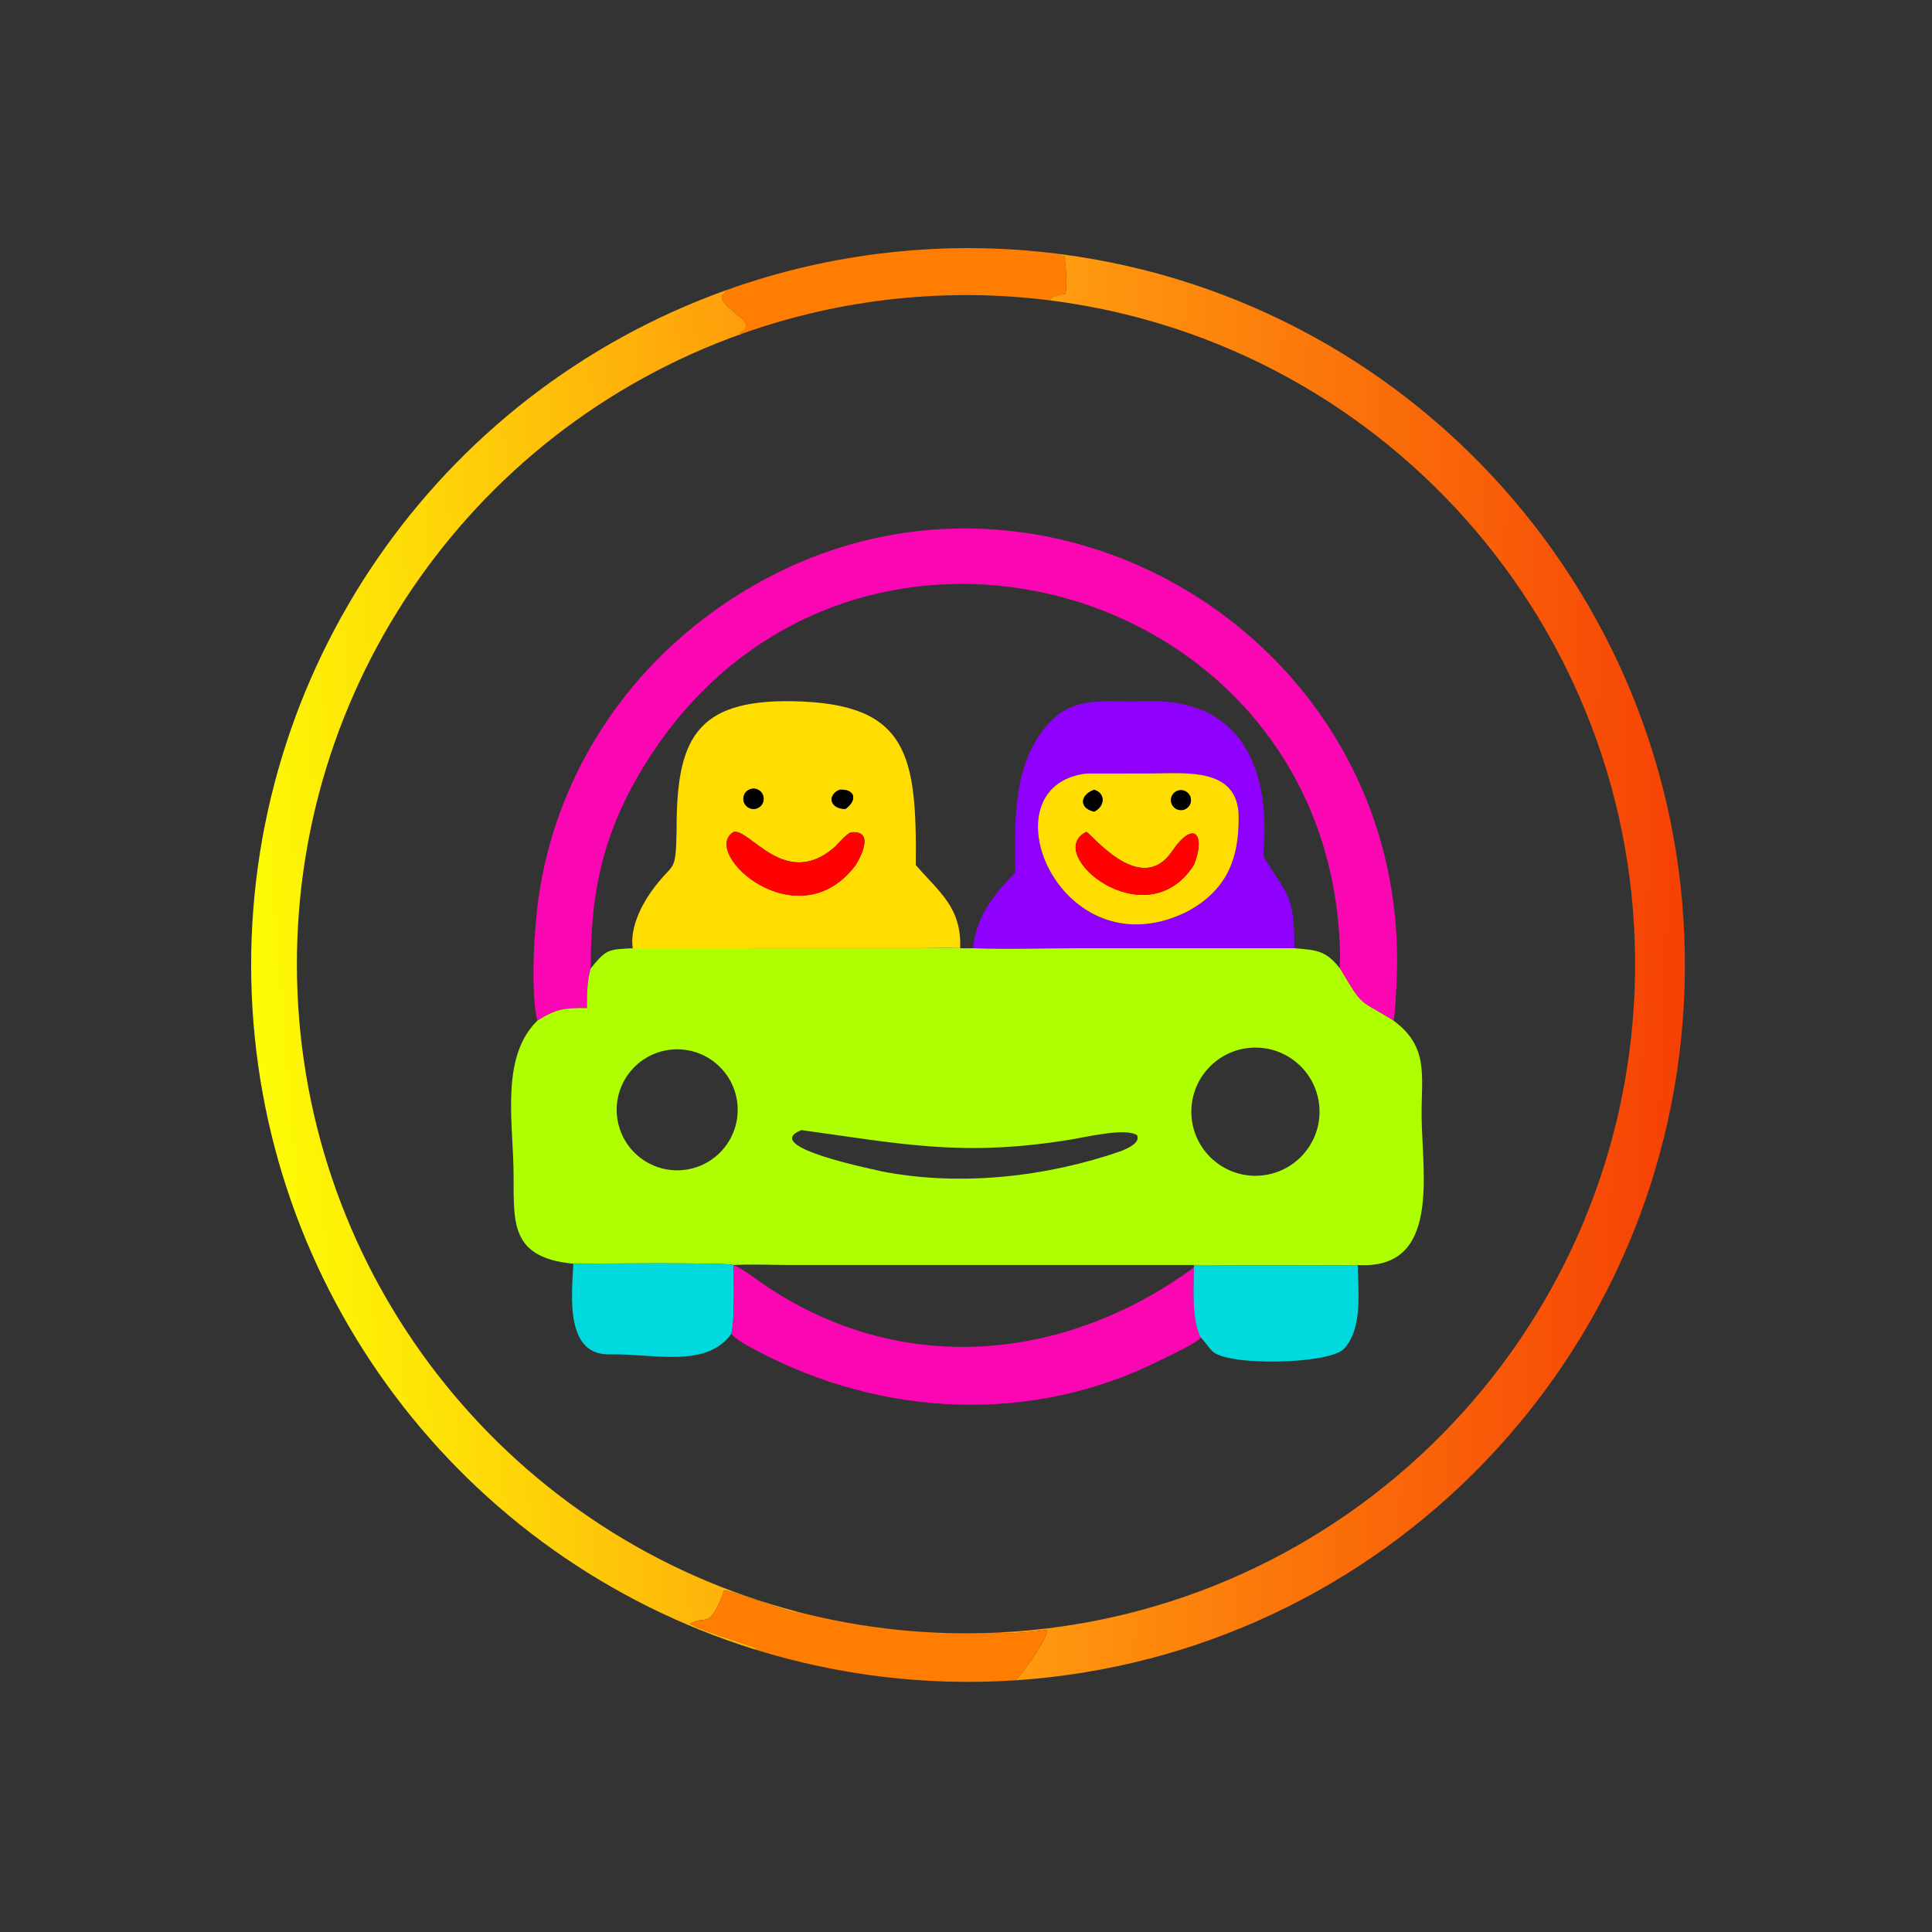 <?xml version="1.0" encoding="utf-8" ?><svg xmlns="http://www.w3.org/2000/svg" xmlns:xlink="http://www.w3.org/1999/xlink" width="1024" height="1024" viewBox="0 0 1024 1024"><rect x="0" y="0" width="1024" height="1024" fill="#333333" stroke="none"/><path fill="#FF7D00" transform="scale(2 2)" d="M192.393 76.913C220.59 66.799 250.779 63.496 280.496 67.274L280.73 67.709L282.06 67.866C282.286 68.278 283.012 76.728 282.285 77.965C280.726 78.099 279.907 78.233 278.502 78.988L278.244 79.604C250.718 76.124 222.759 79.152 196.616 88.444C196.189 88.456 196.406 88.502 195.977 88.249C201.662 85.947 192.564 82.563 191.42 79.316C190.885 77.799 191.654 78.801 192.393 76.913Z"/><defs><linearGradient id="gradient_0" gradientUnits="userSpaceOnUse" x1="445.582" y1="262.565" x2="272.085" y2="256.051"><stop offset="0" stop-color="#F64105"/><stop offset="1" stop-color="#FF9D0F"/></linearGradient></defs><path fill="url(#gradient_0)" transform="scale(2 2)" d="M280.496 67.274C377.586 79.616 449.411 163.699 446.429 261.525C443.447 359.35 366.635 438.902 268.974 445.309C270.709 444.111 277.939 433.721 277.45 431.9C275.076 432.376 266.836 433.164 264.761 432.629C356.568 428.089 429.685 354.145 433.193 262.292C436.702 170.44 369.438 91.134 278.244 79.604L278.502 78.988C279.907 78.233 280.726 78.099 282.285 77.965C283.012 76.728 282.286 68.278 282.06 67.866L280.73 67.709L280.496 67.274Z"/><defs><linearGradient id="gradient_1" gradientUnits="userSpaceOnUse" x1="67.286" y1="263.325" x2="211.168" y2="251.691"><stop offset="0" stop-color="#FDFC04"/><stop offset="1" stop-color="#FF9C0C"/></linearGradient></defs><path fill="url(#gradient_1)" transform="scale(2 2)" d="M200.057 437.126C122.074 412.844 68.338 341.435 66.601 259.778C64.864 178.12 115.513 104.49 192.393 76.913C191.654 78.801 190.885 77.799 191.42 79.316C192.564 82.563 201.662 85.947 195.977 88.249C196.406 88.502 196.189 88.456 196.616 88.444C123.253 114.519 75.482 185.4 78.846 263.187C82.21 340.973 135.923 407.465 211.263 427.109L211.027 427.467C207.308 426.634 193.699 421.477 191.758 421.477C191.796 421.338 191.464 422.821 191.647 422.369C187.785 431.942 187.282 427.902 182.901 430.276C184.398 431.631 197.78 435.691 200.347 436.694L200.246 437.029L200.057 437.126Z"/><path fill="#FA07B3" transform="scale(2 2)" d="M355.094 256.633C354.983 255.597 355.149 254.164 355.13 253.052C353.464 154.118 225.482 117.749 172.015 200.854C160.293 219.073 156.461 235.186 156.557 256.633C155.561 259.799 155.545 263.854 155.56 267.136C149.615 267.121 147.393 267.308 142.403 270.495C140.482 262.524 141.598 245.341 142.83 237.155C147.354 207.03 163.943 180.382 188.5 162.46C267.39 104.887 375.125 165.6 370.074 260.873C369.909 263.972 369.824 267.444 369.322 270.495C359.958 264.655 361.459 267.339 355.094 256.633Z"/><path fill="#FD0" transform="scale(2 2)" d="M167.683 251.29C166.917 246.374 169.582 240.603 172.33 236.654C178.494 227.796 179.048 232.43 179.307 220.285C179.212 196.242 184.103 185.339 210.171 185.836C240.563 186.414 242.991 199.852 242.687 229.228C248.676 236.236 254.891 240.383 254.456 251.29C251.764 251.117 247.338 251.265 244.561 251.273L167.683 251.29ZM199.149 209.05C198.186 209.247 197.406 209.952 197.114 210.891C196.822 211.829 197.064 212.853 197.745 213.561C198.426 214.27 199.439 214.551 200.389 214.296C201.796 213.917 202.648 212.49 202.313 211.072C201.977 209.654 200.576 208.758 199.149 209.05ZM222.455 209.285C218.895 210.951 220.236 214.506 224.074 214.361C227.409 211.921 226.539 209.036 222.455 209.285ZM194.438 220.466C185.292 225.944 211.423 249.635 226.776 229.228C227.793 227.568 232.106 219.949 225.499 220.577C223.93 221.262 222.128 223.703 220.964 224.688C207.999 235.659 198.817 219.619 194.438 220.466Z"/><path fill="#8F00FF" transform="scale(2 2)" d="M257.908 251.29C258.542 243.221 263.382 236.822 268.998 231.36C268.983 217.623 268.131 202.062 278.334 191.25C285.136 184.101 293.862 186.288 302.394 185.847C328.464 184.501 336.969 202.816 334.77 226.793C340.838 237.296 343.083 236.405 343.012 251.29L286.004 251.29C277.35 251.29 266.368 251.644 257.908 251.29ZM287.878 204.994C260.472 208.329 280.714 257.95 314.315 241.737C324.829 236.187 328.414 227.996 328.25 216.302C328.066 203.194 313.996 204.978 304.831 204.98L287.878 204.994Z"/><path fill="#FD0" transform="scale(2 2)" d="M314.315 241.737C280.714 257.95 260.472 208.329 287.878 204.994L304.831 204.98C313.996 204.978 328.066 203.194 328.25 216.302C328.414 227.996 324.829 236.187 314.315 241.737ZM289.961 209.285C286.206 210.65 285.889 214.183 289.961 215.091C292.826 213.735 293.067 210.239 289.961 209.285ZM311.824 209.653C310.545 210.26 309.969 211.766 310.517 213.071C311.065 214.377 312.543 215.02 313.872 214.532C314.787 214.196 315.444 213.385 315.581 212.42C315.718 211.454 315.314 210.492 314.529 209.914C313.744 209.336 312.705 209.236 311.824 209.653ZM287.878 220.466C276.213 226.133 303.65 249.059 316.392 229.228C319.589 221.25 316.475 217.007 310.591 225.615C302.197 237.898 288.961 220.568 287.878 220.466Z"/><path transform="scale(2 2)" d="M200.389 214.296C199.439 214.551 198.426 214.27 197.745 213.561C197.064 212.853 196.822 211.829 197.114 210.891C197.406 209.952 198.186 209.247 199.149 209.05C200.576 208.758 201.977 209.654 202.313 211.072C202.648 212.49 201.796 213.917 200.389 214.296Z"/><path transform="scale(2 2)" d="M224.074 214.361C220.236 214.506 218.895 210.951 222.455 209.285C226.539 209.036 227.409 211.921 224.074 214.361Z"/><path transform="scale(2 2)" d="M289.961 215.091C285.889 214.183 286.206 210.65 289.961 209.285C293.067 210.239 292.826 213.735 289.961 215.091Z"/><path transform="scale(2 2)" d="M313.872 214.532C312.543 215.02 311.065 214.377 310.517 213.071C309.969 211.766 310.545 210.26 311.824 209.653C312.705 209.236 313.744 209.336 314.529 209.914C315.314 210.492 315.718 211.454 315.581 212.42C315.444 213.385 314.787 214.196 313.872 214.532Z"/><path fill="#FF0100" transform="scale(2 2)" d="M226.776 229.228C211.423 249.635 185.292 225.944 194.438 220.466C198.817 219.619 207.999 235.659 220.964 224.688C222.128 223.703 223.93 221.262 225.499 220.577C232.106 219.949 227.793 227.568 226.776 229.228Z"/><path fill="#FF0100" transform="scale(2 2)" d="M316.392 229.228C303.65 249.059 276.213 226.133 287.878 220.466C288.961 220.568 302.197 237.898 310.591 225.615C316.475 217.007 319.589 221.25 316.392 229.228Z"/><path fill="#ADFF02" transform="scale(2 2)" d="M156.557 256.633C160.699 251.527 161.13 251.622 167.683 251.29L244.561 251.273C247.338 251.265 251.764 251.117 254.456 251.29C255.549 251.294 256.834 251.333 257.908 251.29C266.368 251.644 277.35 251.29 286.004 251.29L343.012 251.29C348.734 251.788 351.249 251.744 355.094 256.633C361.459 267.339 359.958 264.655 369.322 270.495C378.747 277.44 376.657 285.089 376.741 295.766C376.86 310.912 381.905 336.586 359.846 335.244C345.723 335.521 330.585 335.265 316.392 335.244L208.625 335.238C203.886 335.222 199.165 334.987 194.438 335.244L194.438 335.244C192.691 334.511 156.026 334.893 151.941 334.894C134.003 333.207 136.428 322.619 136.061 308.95C135.713 295.944 133.018 279.637 142.403 270.495C147.393 267.308 149.615 267.121 155.56 267.136C155.545 263.854 155.561 259.799 156.557 256.633ZM331.909 277.64C322.514 278.081 315.266 286.073 315.741 295.467C316.217 304.86 324.235 312.079 333.627 311.568C342.97 311.061 350.143 303.093 349.669 293.749C349.196 284.404 341.255 277.202 331.909 277.64ZM177.372 278.217C168.625 279.368 162.451 287.369 163.555 296.121C164.66 304.874 172.628 311.09 181.387 310.031C190.21 308.964 196.482 300.924 195.369 292.106C194.257 283.288 186.183 277.058 177.372 278.217ZM212.399 299.487C200.972 303.962 232.506 310.06 233.878 310.47C254.597 314.459 277.494 311.894 297.175 305.021C298.687 304.37 302.294 302.942 301.324 300.835C298.323 298.836 287.894 301.31 284.106 301.939C255.56 306.674 239.153 303.195 212.399 299.487Z"/><path fill="#00D9DD" transform="scale(2 2)" d="M151.941 334.894C156.026 334.893 192.691 334.511 194.438 335.244C194.437 339.371 194.755 349.958 193.823 353.466C187.228 362.606 173.594 358.779 162.021 358.916C149.543 359.567 151.554 343.127 151.941 334.894Z"/><path fill="#FA07B3" transform="scale(2 2)" d="M194.438 335.244L194.438 335.244L194.787 335.404C197.273 336.566 199.918 338.688 202.217 340.262C238.261 364.938 281.814 361.195 316.392 335.909C316.355 341.213 315.747 349.991 318.223 354.48C317.143 355.953 310.134 359.15 307.956 360.254C273.819 377.549 234.072 375.678 200.642 357.983C198.874 357.039 194.959 355.054 193.823 353.466C194.755 349.958 194.437 339.371 194.438 335.244Z"/><path fill="#00D9DD" transform="scale(2 2)" d="M316.392 335.244C330.585 335.265 345.723 335.521 359.846 335.244C359.876 342.142 361.22 351.993 356.173 357.443C352.395 361.524 325.48 362.138 321.307 358.11C320.464 357.329 318.795 354.868 318.223 354.48C315.747 349.991 316.355 341.213 316.392 335.909L316.392 335.244Z"/><path fill="#FF7D00" transform="scale(2 2)" d="M211.263 427.109C228.711 431.659 246.751 433.52 264.761 432.629C266.836 433.164 275.076 432.376 277.45 431.9C277.939 433.721 270.709 444.111 268.974 445.309C245.694 446.836 222.332 444.062 200.057 437.126L200.246 437.029L200.347 436.694C197.78 435.691 184.398 431.631 182.901 430.276C187.282 427.902 187.785 431.942 191.647 422.369C191.464 422.821 191.796 421.338 191.758 421.477C193.699 421.477 207.308 426.634 211.027 427.467L211.263 427.109Z"/></svg>